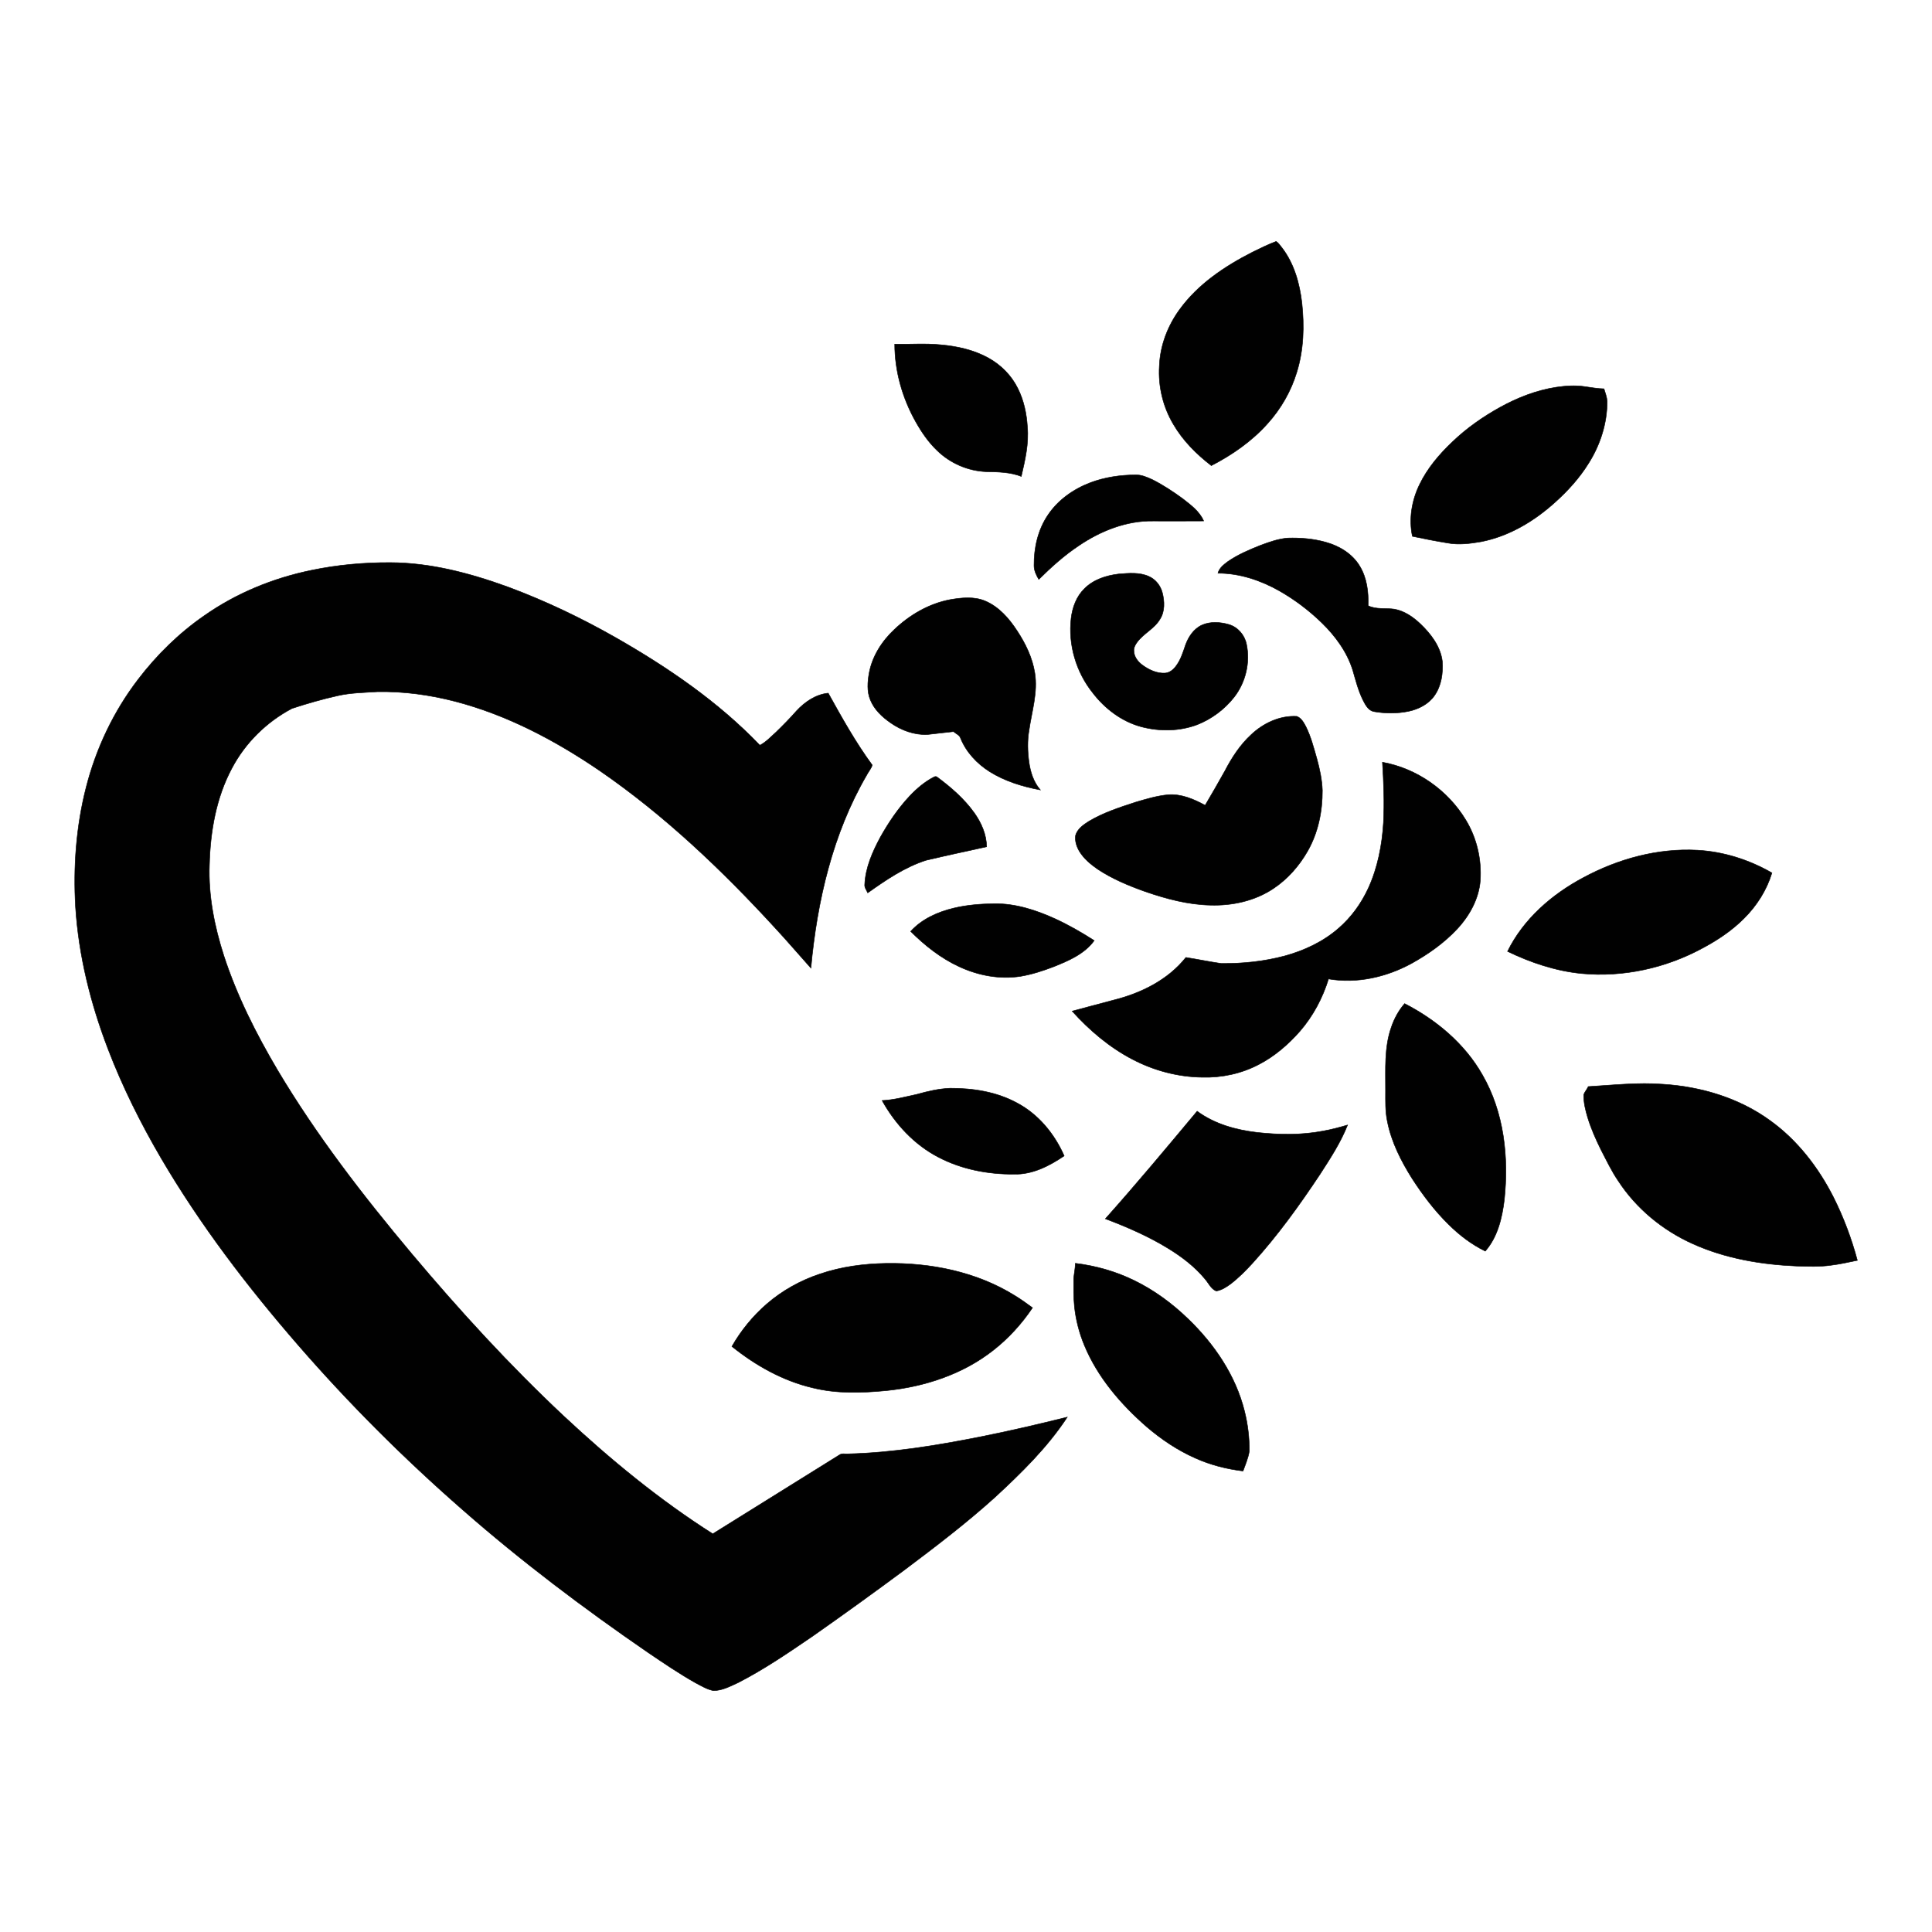 <?xml version="1.0" encoding="utf-8"?>
<!-- Generator: Adobe Illustrator 25.2.1, SVG Export Plug-In . SVG Version: 6.00 Build 0)  -->
<svg version="1.1" id="Layer_1" xmlns="http://www.w3.org/2000/svg" xmlns:xlink="http://www.w3.org/1999/xlink" x="0px" y="0px"
	 viewBox="0 0 360 360" style="enable-background:new 0 0 360 360;" xml:space="preserve">
<style type="text/css">
	.st0{fill:#F3CECE;}
	.st1{fill:#66BA6F;}
	.st2{fill:#EDA9A9;}
	.st3{fill:#FBB040;}
	.st4{fill:#C49A6C;}
	.st5{fill:#8B5E3C;}
	.st6{fill:#ED1C24;}
	.st7{fill:#AABDD8;}
	.st8{fill:#AF6686;}
	.st9{fill:#C28AB2;}
	.st10{fill:#D298BF;}
	.st11{fill:#F0AECB;}
	.st12{fill:#E4C8DC;}
	.st13{fill:#E5BE77;}
	.st14{fill:#E9D9E4;}
	.st15{fill:#E0B6C9;}
	.st16{fill:#D6A151;}
	.st17{fill:#DDB065;}
	.st18{fill:#B27BA2;}
	.st19{fill:#DCAACC;}
	.st20{fill:#C2B2BE;}
	.st21{fill:#EEE8EC;}
	.st22{fill:#FFFFFF;}
	.st23{fill:#C12263;}
	.st24{fill:#1D1312;}
	.st25{fill:#EFE5DF;}
	.st26{fill:#E17D68;}
	.st27{fill:#D5634B;}
	.st28{fill:#E0524E;}
	.st29{fill:#E45381;}
	.st30{fill:#E4808D;}
	.st31{fill:#DB4D61;}
	.st32{fill:#E05671;}
	.st33{fill:#E4CFC5;}
	.st34{fill:#CAA08F;}
	.st35{fill:#AE4237;}
	.st36{fill:#B47661;}
	.st37{fill:#BF8C78;}
	.st38{fill:#D7B8AA;}
	.st39{fill:#CD6C2B;}
	.st40{fill:#E9E9E9;}
	.st41{fill:#D4D2D1;}
	.st42{fill:#B44629;}
	.st43{fill:#DF7971;}
	.st44{fill:#DB922D;}
	.st45{fill:#7D8E3A;}
	.st46{fill:#9BA947;}
	.st47{fill:#79A4C7;}
	.st48{fill:#C9B666;}
	.st49{fill:#507DB9;}
	.st50{fill:#274C92;}
	.st51{fill:#5D7033;}
	.st52{fill:#363635;}
	.st53{fill:#DFAEB2;}
	.st54{fill:#FEFEFD;}
	.st55{fill:#123644;}
	.st56{fill:#1C564B;}
	.st57{fill:#DEADC4;}
	.st58{fill:#A89B96;}
	.st59{fill:#DCBB7B;}
	.st60{fill:#A0938E;}
	.st61{fill:#BD558F;}
	.st62{fill:#D382A7;}
	.st63{fill:#378296;}
	.st64{fill:#29515A;}
	.st65{fill:#756E6B;}
	.st66{fill:#988C86;}
	.st67{fill:#D45091;}
	.st68{fill:#2A938A;}
	.st69{fill:#D68B84;}
	.st70{fill:#54462F;}
	.st71{fill:#946977;}
	.st72{fill:#C2537C;}
	.st73{fill:#CF5E87;}
	.st74{fill:#DC6C91;}
	.st75{fill:#7B6C4D;}
	.st76{fill:#625338;}
	.st77{fill:#BFAE86;}
	.st78{fill:#6B5C40;}
	.st79{fill:#C7B790;}
	.st80{fill:#A49573;}
	.st81{fill:#D0C098;}
	.st82{fill:#993A63;}
	.st83{fill:#B04671;}
	.st84{fill:#812F55;}
	.st85{fill:#FFFEFE;}
	.st86{fill:#E3437A;}
	.st87{fill:#E09EAC;}
	.st88{fill:#B8235C;}
	.st89{fill:#010101;}
	.st90{fill:#010101;stroke:#010101;stroke-width:0.094;}
	.st91{fill:#2A5466;}
	.st92{fill:#E12426;}
	.st93{fill:#212534;}
	.st94{fill:#B7CAD7;}
	.st95{fill:#F6E1CA;}
	.st96{fill:#447FB8;}
	.st97{fill:#E41E26;}
	.st98{fill:#EE2140;}
	.st99{fill:#725522;}
	.st100{fill:#7CD0E1;}
	.st101{fill:#F9F8F7;}
	.st102{fill:#0F8140;}
	.st103{opacity:0.9;fill-rule:evenodd;clip-rule:evenodd;fill:#9BCB3C;enable-background:new    ;}
	.st104{fill:#F8B4C0;}
	.st105{fill:#F1E05F;}
	.st106{fill:#DB7193;}
	.st107{fill:#2C813F;}
	.st108{fill:none;stroke:#010101;stroke-width:9;stroke-miterlimit:10;}
	.st109{fill:#EC2227;}
	.st110{fill:url(#SVGID_1_);}
	.st111{fill:url(#SVGID_2_);}
	.st112{fill:url(#SVGID_3_);}
	.st113{fill:url(#SVGID_4_);}
	.st114{fill:url(#SVGID_5_);}
	.st115{fill:url(#SVGID_6_);}
	.st116{fill:url(#SVGID_7_);}
	.st117{fill:url(#SVGID_8_);}
	.st118{fill:url(#SVGID_9_);}
	.st119{fill:#FFFFFF;fill-opacity:0.763;}
	.st120{fill:url(#SVGID_10_);}
	.st121{fill:url(#SVGID_11_);}
	.st122{fill:url(#SVGID_12_);}
	.st123{fill:url(#SVGID_13_);}
	.st124{fill:url(#SVGID_14_);}
	.st125{fill:url(#SVGID_15_);}
	.st126{fill-rule:evenodd;clip-rule:evenodd;fill:url(#SVGID_16_);}
	.st127{fill:#FFFFFF;fill-opacity:0.71;}
	.st128{fill:#FFFFFF;fill-opacity:0.714;}
	.st129{fill-rule:evenodd;clip-rule:evenodd;fill:#CE7373;}
	.st130{fill-rule:evenodd;clip-rule:evenodd;fill:#FFFFFF;}
	.st131{fill-rule:evenodd;clip-rule:evenodd;fill:url(#SVGID_17_);}
	.st132{fill-rule:evenodd;clip-rule:evenodd;fill:url(#SVGID_18_);}
	.st133{fill-rule:evenodd;clip-rule:evenodd;fill:url(#SVGID_19_);}
	.st134{fill-rule:evenodd;clip-rule:evenodd;fill:url(#SVGID_20_);}
	.st135{fill-rule:evenodd;clip-rule:evenodd;fill:url(#SVGID_21_);}
	.st136{fill-rule:evenodd;clip-rule:evenodd;fill:url(#SVGID_22_);}
	.st137{fill-rule:evenodd;clip-rule:evenodd;fill:url(#SVGID_23_);}
	.st138{fill-rule:evenodd;clip-rule:evenodd;fill:url(#SVGID_24_);}
	.st139{fill-rule:evenodd;clip-rule:evenodd;fill:url(#SVGID_25_);}
	.st140{fill-rule:evenodd;clip-rule:evenodd;fill:url(#SVGID_26_);}
	.st141{fill-rule:evenodd;clip-rule:evenodd;fill:url(#SVGID_27_);}
	.st142{fill-rule:evenodd;clip-rule:evenodd;fill:url(#SVGID_28_);}
	.st143{fill-rule:evenodd;clip-rule:evenodd;fill:url(#SVGID_29_);}
	.st144{fill-rule:evenodd;clip-rule:evenodd;fill:url(#SVGID_30_);}
	.st145{fill-rule:evenodd;clip-rule:evenodd;fill:url(#SVGID_31_);}
	.st146{fill-rule:evenodd;clip-rule:evenodd;fill:url(#SVGID_32_);}
	.st147{fill-rule:evenodd;clip-rule:evenodd;fill:url(#SVGID_33_);}
	.st148{fill-rule:evenodd;clip-rule:evenodd;fill:url(#SVGID_34_);}
	.st149{fill-rule:evenodd;clip-rule:evenodd;fill:url(#SVGID_35_);}
	.st150{fill-rule:evenodd;clip-rule:evenodd;fill:url(#SVGID_36_);}
	.st151{fill-rule:evenodd;clip-rule:evenodd;fill:url(#SVGID_37_);}
	.st152{fill-rule:evenodd;clip-rule:evenodd;fill:url(#SVGID_38_);}
	.st153{fill-rule:evenodd;clip-rule:evenodd;fill:url(#SVGID_39_);}
	.st154{fill-rule:evenodd;clip-rule:evenodd;fill:url(#SVGID_40_);}
	.st155{fill-rule:evenodd;clip-rule:evenodd;fill:url(#SVGID_41_);}
	.st156{fill-rule:evenodd;clip-rule:evenodd;fill:url(#SVGID_42_);}
	.st157{fill-rule:evenodd;clip-rule:evenodd;fill:url(#SVGID_43_);}
	.st158{fill-rule:evenodd;clip-rule:evenodd;fill:url(#SVGID_44_);}
	.st159{fill-rule:evenodd;clip-rule:evenodd;fill:url(#SVGID_45_);}
	.st160{fill-rule:evenodd;clip-rule:evenodd;fill:url(#SVGID_46_);}
	.st161{fill-rule:evenodd;clip-rule:evenodd;fill:url(#SVGID_47_);}
	.st162{fill-rule:evenodd;clip-rule:evenodd;fill:url(#SVGID_48_);}
	.st163{fill-rule:evenodd;clip-rule:evenodd;fill:url(#SVGID_49_);}
	.st164{fill-rule:evenodd;clip-rule:evenodd;fill:url(#SVGID_50_);}
	.st165{fill-rule:evenodd;clip-rule:evenodd;fill:url(#SVGID_51_);}
	.st166{fill-rule:evenodd;clip-rule:evenodd;fill:url(#SVGID_52_);}
	.st167{fill-rule:evenodd;clip-rule:evenodd;fill:url(#SVGID_53_);}
	.st168{fill:#F2644B;stroke:#FFFFFF;stroke-width:2.166;}
	.st169{fill:#F2644B;stroke:#FFFFFF;stroke-width:2.043;stroke-dasharray:8.174,8.174;}
	.st170{fill:#ED3F75;}
	.st171{fill:#E0245B;}
	.st172{fill:#EF5394;}
	.st173{fill:#B3365C;}
	.st174{fill:#CD3272;}
	.st175{fill:#AF315F;}
	.st176{fill:#D04477;}
	.st177{fill:#9A1B42;}
	.st178{fill:#D52859;}
	.st179{fill:#AD1E46;}
	.st180{fill:#CC3966;}
	.st181{fill:#891740;}
	.st182{fill:#CF3F73;}
	.st183{fill:#C02658;}
	.st184{fill:#97305B;}
	.st185{fill:#B33762;}
	.st186{fill:#972B4C;}
	.st187{fill:#B23266;}
	.st188{fill:#9E1D51;}
	.st189{fill:#B73965;}
	.st190{fill:#BA265D;}
	.st191{fill:#EF5891;}
	.st192{fill:#C9245B;}
	.st193{fill:#F291BB;}
	.st194{fill:#DC3F79;}
	.st195{fill:#DF1579;}
	.st196{fill:#ED1967;}
	.st197{fill:#FEFEFE;}
	.st198{fill:#272424;}
	.st199{fill:#353434;}
	.st200{fill:#F4C9BA;}
	.st201{fill:#CBCBCC;}
	.st202{fill:#E9E8E8;}
	.st203{fill:#EEA48D;}
	.st204{fill:#F4F3F3;}
	.st205{fill:#A9A9A8;}
	.st206{fill:#6F655F;}
	.st207{fill:#E1C0B2;}
	.st208{fill:#A4AC3D;}
	.st209{fill:#514842;}
	.st210{fill:#E12677;}
	.st211{fill:#C9C45C;}
	.st212{fill:#C7DAA2;}
	.st213{fill:#EDECEC;}
	.st214{fill:#212020;}
	.st215{fill:#F2EBED;}
	.st216{fill:#E8E5E6;}
	.st217{fill:#D2CECE;}
	.st218{fill:#DEDADB;}
	.st219{fill:#262626;}
	.st220{fill:#E1E1E1;}
	.st221{fill:#2C2A2B;}
	.st222{fill:#C9C5C6;}
	.st223{fill:#C1BCBD;}
	.st224{fill:#F0BEC8;}
	.st225{fill:#F9C4D1;}
	.st226{fill:#E5DCDE;}
	.st227{fill:#919191;}
	.st228{fill:#551B0D;}
	.st229{fill:#F9CF1D;}
	.st230{fill:#02BAD9;}
	.st231{fill:#EE3D23;}
	.st232{fill:#AB2B23;}
	.st233{fill:#D0A26A;}
	.st234{fill:#912D1E;}
	.st235{fill:#A92023;}
	.st236{fill:#0C9DB7;}
	.st237{fill:#CC8C2A;}
	.st238{fill:#BB8554;}
	.st239{fill:#FBF8F8;}
	.st240{fill:#CEA069;}
	.st241{fill:#0BA4C2;}
	.st242{fill:#561D0D;}
	.st243{fill:#313131;}
	.st244{fill:#F9B6B8;}
	.st245{fill:#D3D1D1;}
	.st246{fill:#7F6364;}
	.st247{fill:#F8EFA1;}
	.st248{fill:#F8B6B8;}
	.st249{fill:#FDFDFD;}
	.st250{fill:#363633;}
	.st251{fill:#514F4F;}
	.st252{fill:#5C5959;}
	.st253{fill:#5A5757;}
	.st254{fill:#5E5C5C;}
	.st255{fill:#4A4848;}
	.st256{fill:#4C4A4A;}
	.st257{fill:#4B4949;}
	.st258{fill:#363534;}
	.st259{fill:#595757;}
	.st260{fill:#302E2E;}
	.st261{fill:#1D1D1D;}
	.st262{fill:#242323;}
	.st263{fill:#212120;}
	.st264{fill:#F7F4F3;}
	.st265{fill:#DFE0E5;}
	.st266{fill:#E4C9D2;}
	.st267{fill:#9DD3D9;}
	.st268{fill:#24222C;}
	.st269{fill:#C4E2E5;}
	.st270{fill:#2F364A;}
	.st271{fill:#DC7BAA;}
	.st272{fill:#AB95AB;}
	.st273{fill:#587C9D;}
	.st274{fill:#505E7D;}
	.st275{fill:#3E4863;}
	.st276{fill:#659782;}
	.st277{fill:#55453A;}
	.st278{fill:#C79C82;}
	.st279{fill:#846D5A;}
	.st280{fill:#519546;}
	.st281{fill:#EB8F96;}
	.st282{fill:#E0676D;}
	.st283{fill:#E96A81;}
	.st284{fill:#ED4C76;}
	.st285{fill:#EB798D;}
	.st286{fill:#FBF9F7;}
	.st287{fill:#E1E3E1;}
	.st288{fill:#C2CAC7;}
	.st289{fill:#E82D28;}
	.st290{fill:#EE483E;}
	.st291{fill:#E94334;}
	.st292{fill:#F05C4F;}
	.st293{fill:#9CA5A5;}
	.st294{fill:#AB1F22;}
	.st295{fill:#B76829;}
	.st296{fill:#22211A;}
	.st297{fill:#E0E0E0;}
	.st298{fill:#F7F6EF;}
	.st299{fill:#F7E5E8;}
	.st300{fill:#ECE9D2;}
	.st301{fill:#F4EFC0;}
	.st302{fill:#232323;}
	.st303{fill:#F9F6D9;}
	.st304{fill:#F6F0B1;}
	.st305{fill:#2F2F26;}
	.st306{fill:#DEDCCD;}
	.st307{fill:#F8C4D0;}
	.st308{fill:#F6EFA2;}
	.st309{fill:#7E5F30;}
	.st310{fill:#F7EF92;}
	.st311{fill:#F1F1F1;}
	.st312{fill:#1D1C1D;}
	.st313{fill:#EAEAEA;}
	.st314{fill:#242223;}
	.st315{fill:#E5E5E5;}
	.st316{fill:#DBDBDB;}
	.st317{fill:#343434;}
	.st318{fill:#ECECEC;}
	.st319{fill:#D2D0D0;}
	.st320{fill:#A8A8A8;}
	.st321{fill:#3B3B3B;}
	.st322{fill:#8B8B8B;}
	.st323{fill:#484747;}
	.st324{fill:#F9C4D0;}
	.st325{fill:#C2C2C2;}
	.st326{fill:#F4BFA3;}
	.st327{fill:#F5948A;}
	.st328{fill:#5EABB1;}
	.st329{fill:#3F3B39;}
	.st330{fill:#8C6339;}
	.st331{fill:#8A5730;}
	.st332{fill:#F5DACD;}
	.st333{fill:#EFBDA4;}
	.st334{fill:#F38370;}
	.st335{fill:#5C9592;}
	.st336{fill:#F1A785;}
	.st337{fill:#ED926D;}
	.st338{fill:#F1735C;}
	.st339{fill:#874824;}
	.st340{fill:#D15084;}
	.st341{fill:url(#SVGID_54_);}
	.st342{fill-rule:evenodd;clip-rule:evenodd;fill:url(#SVGID_55_);}
	.st343{fill-rule:evenodd;clip-rule:evenodd;fill:url(#SVGID_56_);}
	.st344{fill:url(#SVGID_57_);}
	.st345{fill:url(#SVGID_58_);}
	.st346{fill:#ED1B68;}
	.st347{fill:#971A3F;}
	.st348{fill:url(#SVGID_59_);}
	.st349{fill:url(#SVGID_60_);}
	.st350{fill:url(#SVGID_61_);}
	.st351{fill:url(#SVGID_62_);}
	.st352{fill:url(#SVGID_63_);}
	.st353{fill:url(#SVGID_64_);}
	.st354{fill:url(#SVGID_65_);}
	.st355{fill:url(#SVGID_66_);}
	.st356{fill:url(#SVGID_67_);}
	.st357{fill:url(#SVGID_68_);}
	.st358{fill:#EE498E;}
	.st359{fill:url(#SVGID_69_);}
	.st360{fill-rule:evenodd;clip-rule:evenodd;fill:url(#SVGID_70_);}
	.st361{fill-rule:evenodd;clip-rule:evenodd;fill:url(#SVGID_71_);}
	.st362{fill-rule:evenodd;clip-rule:evenodd;fill:url(#SVGID_72_);}
	.st363{fill:url(#SVGID_73_);}
	.st364{fill:url(#SVGID_74_);}
	.st365{fill-rule:evenodd;clip-rule:evenodd;fill:#E97324;}
	.st366{fill-rule:evenodd;clip-rule:evenodd;fill:#030303;}
	.st367{fill-rule:evenodd;clip-rule:evenodd;fill:#454545;}
	.st368{fill-rule:evenodd;clip-rule:evenodd;fill:#010101;}
	.st369{fill-rule:evenodd;clip-rule:evenodd;fill:#2B2C2B;}
	.st370{clip-path:url(#SVGID_76_);}
	.st371{fill-rule:evenodd;clip-rule:evenodd;fill:#7F7F7F;}
	.st372{fill-rule:evenodd;clip-rule:evenodd;fill:#D22026;}
	.st373{fill:#290F0F;}
</style>
<g>
	<path class="st90" d="M233.39,46.98c1.44-0.71,2.89-1.42,4.39-1.99c0.48,0.27,0.77,0.81,1.13,1.22c2.24,2.94,3.26,6.62,3.68,10.25
		c0.46,4.3,0.34,8.72-0.95,12.88c-1.07,3.54-2.95,6.82-5.42,9.56c-2.93,3.29-6.6,5.85-10.51,7.86c-2.76-2.13-5.29-4.65-7.06-7.69
		c-1.94-3.25-2.86-7.09-2.62-10.87c0.14-3.78,1.54-7.45,3.75-10.49C223.22,52.95,228.22,49.61,233.39,46.98L233.39,46.98z"/>
	<path class="st90" d="M166.72,64.13c2.83,0.06,5.67-0.17,8.5,0.11c3.1,0.27,6.22,0.95,8.96,2.47c2.33,1.29,4.29,3.26,5.47,5.66
		c1.12,2.22,1.64,4.7,1.79,7.17c0.29,3.12-0.44,6.21-1.14,9.23c-2.07-0.81-4.32-0.84-6.51-0.88c-3.41-0.13-6.73-1.56-9.17-3.95
		c-1.62-1.54-2.89-3.4-3.98-5.34C168.16,74.2,166.72,69.19,166.72,64.13z"/>
	<path class="st90" d="M290,72.15c1.73-0.25,3.5-0.38,5.24-0.12c1.21,0.16,2.42,0.4,3.64,0.42c0.24,0.76,0.53,1.53,0.59,2.34
		c0,4.08-1.29,8.12-3.47,11.55c-1.67,2.7-3.83,5.08-6.18,7.2c-3.9,3.54-8.6,6.37-13.81,7.39c-2.06,0.36-4.19,0.63-6.26,0.25
		c-2.2-0.36-4.39-0.79-6.57-1.25c-0.69-3.23-0.12-6.63,1.3-9.58c1.48-3.09,3.73-5.73,6.21-8.07c2.62-2.51,5.63-4.61,8.8-6.37
		C282.76,74.1,286.3,72.72,290,72.15L290,72.15z"/>
	<path class="st90" d="M203.14,89.95c2.69-1.02,5.58-1.44,8.45-1.46c1.12-0.03,2.17,0.44,3.17,0.9c1.98,1,3.84,2.23,5.63,3.54
		c1.48,1.16,3.12,2.35,3.89,4.14c-3.13,0.03-6.25,0.01-9.38,0.01c-5-0.09-9.83,1.84-13.92,4.62c-2.7,1.8-5.12,3.99-7.42,6.26
		c-0.46-0.79-0.89-1.65-0.88-2.59c-0.03-3.27,0.72-6.63,2.57-9.37C197.13,93.17,200.01,91.15,203.14,89.95L203.14,89.95z"/>
	<path class="st90" d="M234.91,101.6c1.63-0.61,3.3-1.2,5.05-1.34c2.36-0.07,4.74,0.12,7.03,0.76c2.55,0.69,4.99,2.16,6.37,4.46
		c1.34,2.2,1.66,4.85,1.57,7.39c1.52,0.74,3.28,0.4,4.91,0.64c1.84,0.34,3.44,1.44,4.78,2.7c1.99,1.89,3.81,4.25,4.14,7.06
		c0.14,2.17-0.18,4.48-1.44,6.3c-1.11,1.62-2.97,2.57-4.86,2.97c-2.16,0.44-4.4,0.42-6.56,0.03c-1.03-0.27-1.53-1.35-1.98-2.22
		c-0.84-1.73-1.31-3.6-1.84-5.43c-1.06-3.43-3.25-6.41-5.8-8.89c-2.38-2.31-5.05-4.32-7.93-5.96c-3.47-1.95-7.39-3.27-11.4-3.26
		c0.24-0.97,1.09-1.61,1.85-2.18C230.67,103.34,232.79,102.44,234.91,101.6L234.91,101.6z"/>
	<path class="st90" d="M58.08,106.25c4.81-1,9.73-1.44,14.63-1.42c7.55,0.02,14.94,2,21.99,4.56c6.95,2.59,13.67,5.8,20.11,9.47
		c9.69,5.54,19.03,11.92,26.78,20.01c1.16-0.6,2.05-1.58,3.01-2.44c1.33-1.29,2.63-2.61,3.85-4c1.55-1.66,3.57-3.04,5.88-3.27
		c2.54,4.58,5.1,9.17,8.2,13.4c-0.2,0.69-0.74,1.26-1.06,1.91c-6.33,10.9-9.22,23.45-10.37,35.91c-2.24-2.49-4.4-5.04-6.68-7.49
		c-9.91-10.8-20.61-20.99-32.71-29.31c-8.25-5.62-17.22-10.37-26.92-12.89c-4.7-1.22-9.56-1.88-14.42-1.8
		c-2.48,0.16-5,0.19-7.43,0.74c-2.88,0.64-5.73,1.46-8.53,2.38c-4.73,2.49-8.71,6.41-11.2,11.14c-2.95,5.51-4.03,11.81-4.19,18
		c-0.21,5.75,0.93,11.46,2.68,16.91c2.44,7.49,6.01,14.56,10.01,21.33c7.24,12.16,15.92,23.4,25.01,34.23
		c8.89,10.57,18.23,20.78,28.31,30.23c8.63,8.06,17.8,15.61,27.78,21.96c7.89-4.91,15.77-9.82,23.66-14.74
		c0.46-0.3,1.03-0.11,1.54-0.16c8.31-0.21,16.54-1.57,24.68-3.18c5.43-1.08,10.81-2.34,16.18-3.67
		c-3.69,5.63-8.54,10.37-13.45,14.91c-5.38,4.86-11.16,9.26-16.95,13.61c-5.62,4.16-11.29,8.26-17.01,12.27
		c-4.53,3.09-9.06,6.2-13.95,8.7c-1.46,0.66-2.95,1.48-4.59,1.47c-1.18-0.23-2.22-0.88-3.27-1.42c-3.08-1.73-6-3.72-8.92-5.7
		c-11.98-8.23-23.61-17-34.54-26.59c-10.86-9.49-21.1-19.7-30.56-30.59c-9.48-10.91-18.31-22.46-25.63-34.95
		c-3.8-6.51-7.18-13.27-9.87-20.31c-3.24-8.46-5.47-17.36-6.05-26.43c-0.44-7.48,0.11-15.05,1.97-22.31
		c1.85-7.26,5.12-14.16,9.68-20.11c3.47-4.55,7.6-8.61,12.31-11.87C44.02,110.53,50.93,107.71,58.08,106.25L58.08,106.25z"/>
	<path class="st90" d="M208.41,106.96c1.89-0.15,3.91-0.36,5.69,0.46c1.24,0.55,2.14,1.71,2.48,3.01c0.42,1.62,0.5,3.49-0.44,4.95
		c-1.05,1.79-3.08,2.66-4.28,4.32c-0.33,0.45-0.62,0.99-0.58,1.57c0.01,1.12,0.77,2.07,1.65,2.7c1.21,0.87,2.67,1.55,4.19,1.45
		c0.81-0.07,1.49-0.61,1.96-1.24c0.9-1.15,1.34-2.57,1.8-3.93c0.55-1.57,1.55-3.09,3.11-3.79c1.56-0.68,3.37-0.56,4.97-0.1
		c1.68,0.48,2.96,1.97,3.3,3.67c0.73,3.42-0.16,7.14-2.31,9.89c-1.78,2.25-4.16,4.04-6.84,5.1c-3.32,1.26-7.04,1.3-10.45,0.4
		c-3.64-0.98-6.78-3.36-9.05-6.33c-3.09-3.86-4.6-8.96-4.02-13.88c0.24-2.02,0.98-4.06,2.46-5.5
		C203.72,108,206.1,107.24,208.41,106.96L208.41,106.96z"/>
	<path class="st90" d="M177.01,111.74c2.15-0.37,4.47-0.63,6.55,0.24c2.57,1.08,4.47,3.27,5.96,5.56c1.57,2.38,2.85,5.02,3.3,7.86
		c0.59,3.61-0.57,7.16-1.08,10.71c-0.33,1.93-0.27,3.91-0.01,5.85c0.26,1.88,0.85,3.78,2.12,5.23c-3.31-0.62-6.61-1.62-9.48-3.43
		c-2.33-1.48-4.32-3.6-5.37-6.18c-0.19-0.63-0.88-0.85-1.33-1.26c-1.63,0.16-3.25,0.38-4.88,0.55c-2.45,0.1-4.85-0.79-6.84-2.18
		c-1.57-1.09-3.04-2.46-3.77-4.27c-0.66-1.58-0.52-3.34-0.23-4.99c0.58-3.15,2.38-5.96,4.7-8.13
		C169.52,114.57,173.09,112.49,177.01,111.74L177.01,111.74z"/>
	<path class="st90" d="M233.12,136.91c2.27-2.15,5.34-3.6,8.51-3.43c0.83,0.3,1.28,1.13,1.68,1.87c0.96,1.92,1.49,4.01,2.08,6.07
		c0.52,1.91,0.94,3.86,1.01,5.84c0.03,3.93-0.79,7.91-2.75,11.34c-1.57,2.75-3.73,5.21-6.38,6.97c-3.44,2.3-7.66,3.22-11.75,3.09
		c-4.16-0.09-8.22-1.18-12.13-2.53c-3.07-1.09-6.11-2.35-8.84-4.16c-1.31-0.91-2.57-1.95-3.41-3.32c-0.53-0.89-0.88-1.95-0.72-3
		c0.36-1.23,1.5-1.99,2.52-2.64c2.7-1.6,5.71-2.57,8.68-3.54c1.98-0.59,3.98-1.18,6.04-1.38c2.45-0.19,4.79,0.82,6.9,1.97
		c1.24-2.1,2.46-4.22,3.65-6.35C229.5,141.22,231.05,138.82,233.12,136.91L233.12,136.91z"/>
	<path class="st90" d="M257.6,142.03c6.42,1.15,12.2,5.23,15.55,10.8c2.03,3.35,2.94,7.34,2.68,11.24
		c-0.27,3.42-2.01,6.57-4.32,9.04c-2.42,2.59-5.35,4.66-8.44,6.38c-4.69,2.57-10.21,3.84-15.52,2.92c-1.1,3.56-2.88,6.91-5.32,9.73
		c-2.18,2.48-4.73,4.69-7.68,6.21c-3.21,1.69-6.88,2.48-10.51,2.38c-4.52-0.05-9-1.24-13-3.33c-4.29-2.23-8.03-5.41-11.26-8.99
		c2.61-0.68,5.2-1.4,7.81-2.08c5.09-1.28,10.06-3.75,13.38-7.92c2.19,0.34,4.37,0.8,6.57,1.12c3.98,0.04,7.98-0.37,11.84-1.4
		c3.65-1,7.18-2.65,10.05-5.16c2.36-2.04,4.22-4.62,5.53-7.45c1.76-3.84,2.57-8.05,2.83-12.25
		C257.98,149.53,257.83,145.78,257.6,142.03L257.6,142.03z"/>
	<path class="st90" d="M174,144.8c0.22-0.13,0.49-0.16,0.68,0.04c2.56,1.9,5.01,4.03,6.87,6.64c1.31,1.84,2.26,4.01,2.29,6.3
		c-3.76,0.83-7.54,1.63-11.29,2.52c-3.98,1.28-7.48,3.67-10.86,6.07c-0.21-0.51-0.63-0.98-0.56-1.56c0.14-3.13,1.44-6.07,2.9-8.79
		c1.54-2.75,3.32-5.39,5.48-7.69C170.82,146.94,172.3,145.68,174,144.8L174,144.8z"/>
	<path class="st90" d="M295.04,163.53c6.48-3.49,13.85-5.51,21.24-5.11c4.89,0.27,9.66,1.79,13.89,4.23
		c-0.97,3.21-2.83,6.13-5.2,8.48c-2.2,2.21-4.81,3.97-7.55,5.44c-6.89,3.78-14.9,5.58-22.75,4.83c-4.8-0.48-9.44-2.03-13.76-4.12
		C283.88,171.24,289.17,166.65,295.04,163.53z"/>
	<path class="st90" d="M177.74,169.21c2.46-0.59,5-0.78,7.52-0.82c3.96-0.05,7.81,1.2,11.38,2.83c2.51,1.16,4.92,2.54,7.25,4.04
		c-1.81,2.49-4.76,3.75-7.53,4.86c-2,0.77-4.06,1.44-6.18,1.8c-3.88,0.61-7.91-0.15-11.45-1.8c-3.41-1.57-6.39-3.93-9.04-6.57
		C171.78,171.24,174.75,169.92,177.74,169.21L177.74,169.21z"/>
	<path class="st90" d="M259.25,191.42c0.54-1.61,1.37-3.13,2.48-4.41c5.89,3.03,11.21,7.47,14.5,13.29
		c4.03,6.98,4.92,15.34,4.08,23.24c-0.41,3.39-1.24,6.95-3.55,9.59c-2.55-1.24-4.82-2.98-6.83-4.97c-2.61-2.56-4.82-5.49-6.8-8.55
		c-2.07-3.29-3.87-6.83-4.62-10.67c-0.4-1.87-0.33-3.79-0.33-5.69C258.2,199.29,257.91,195.22,259.25,191.42L259.25,191.42z"/>
	<path class="st90" d="M295.95,202.47c4.63-0.28,9.28-0.8,13.93-0.44c7.11,0.45,14.23,2.58,20.02,6.82
		c5.04,3.64,8.93,8.7,11.73,14.22c1.89,3.76,3.37,7.72,4.46,11.78c-1.63,0.34-3.25,0.71-4.91,0.91c-2.13,0.31-4.29,0.22-6.42,0.15
		c-6.61-0.28-13.28-1.41-19.34-4.15c-5.6-2.51-10.53-6.57-13.89-11.73c-1.25-1.83-2.19-3.83-3.21-5.79
		c-0.96-1.94-1.84-3.92-2.47-5.98c-0.42-1.39-0.77-2.82-0.75-4.28C295.29,203.44,295.72,203,295.95,202.47L295.95,202.47z"/>
	<path class="st90" d="M170.83,203.92c2.03-0.57,4.1-1.06,6.21-1.14c4.25-0.02,8.61,0.66,12.39,2.7c4.02,2.1,7.05,5.77,8.86,9.9
		c-2.76,1.88-5.94,3.51-9.37,3.41c-4.83,0.03-9.73-0.9-14.03-3.15c-4.5-2.32-8.07-6.17-10.52-10.57
		C166.56,204.96,168.69,204.38,170.83,203.92L170.83,203.92z"/>
	<path class="st90" d="M223.07,207.06c3.25,2.4,7.25,3.5,11.21,3.96c4.07,0.44,8.23,0.51,12.27-0.27c1.54-0.27,3.05-0.68,4.55-1.12
		c-1.29,3.26-3.22,6.21-5.11,9.14c-3.85,5.8-7.94,11.48-12.63,16.64c-1.26,1.36-2.57,2.7-4.05,3.83c-0.81,0.59-1.68,1.17-2.69,1.32
		c-1.02-0.43-1.42-1.5-2.11-2.27c-1.93-2.32-4.36-4.16-6.92-5.72c-3.66-2.24-7.62-3.95-11.62-5.47
		C211.82,220.55,217.44,213.8,223.07,207.06L223.07,207.06z"/>
	<path class="st90" d="M152.8,237.38c3.96-1.35,8.15-1.9,12.33-1.97c8.28-0.13,16.78,1.56,23.89,5.96c1.17,0.7,2.27,1.51,3.37,2.31
		c-2.01,2.99-4.46,5.69-7.3,7.91c-5.68,4.48-12.81,6.81-19.94,7.53c-4.56,0.44-9.23,0.59-13.71-0.52
		c-5.56-1.3-10.64-4.16-15.06-7.71c1.7-2.97,3.9-5.66,6.48-7.9C145.75,240.48,149.16,238.59,152.8,237.38z"/>
	<path class="st90" d="M200.07,238.19c0.09-0.93,0.29-1.85,0.31-2.79c3.8,0.46,7.54,1.52,10.98,3.21c3.71,1.81,7.08,4.29,10.04,7.16
		c4.86,4.68,8.83,10.51,10.48,17.12c0.62,2.45,0.93,4.98,0.91,7.51c-0.21,1.28-0.72,2.49-1.17,3.7c-3.05-0.37-6.07-1.13-8.88-2.4
		c-3.29-1.45-6.3-3.47-9.03-5.8c-4.85-4.22-9.18-9.25-11.66-15.24c-0.95-2.29-1.58-4.72-1.84-7.19
		C200.03,241.71,200.06,239.94,200.07,238.19L200.07,238.19z"/>
</g>
</svg>
